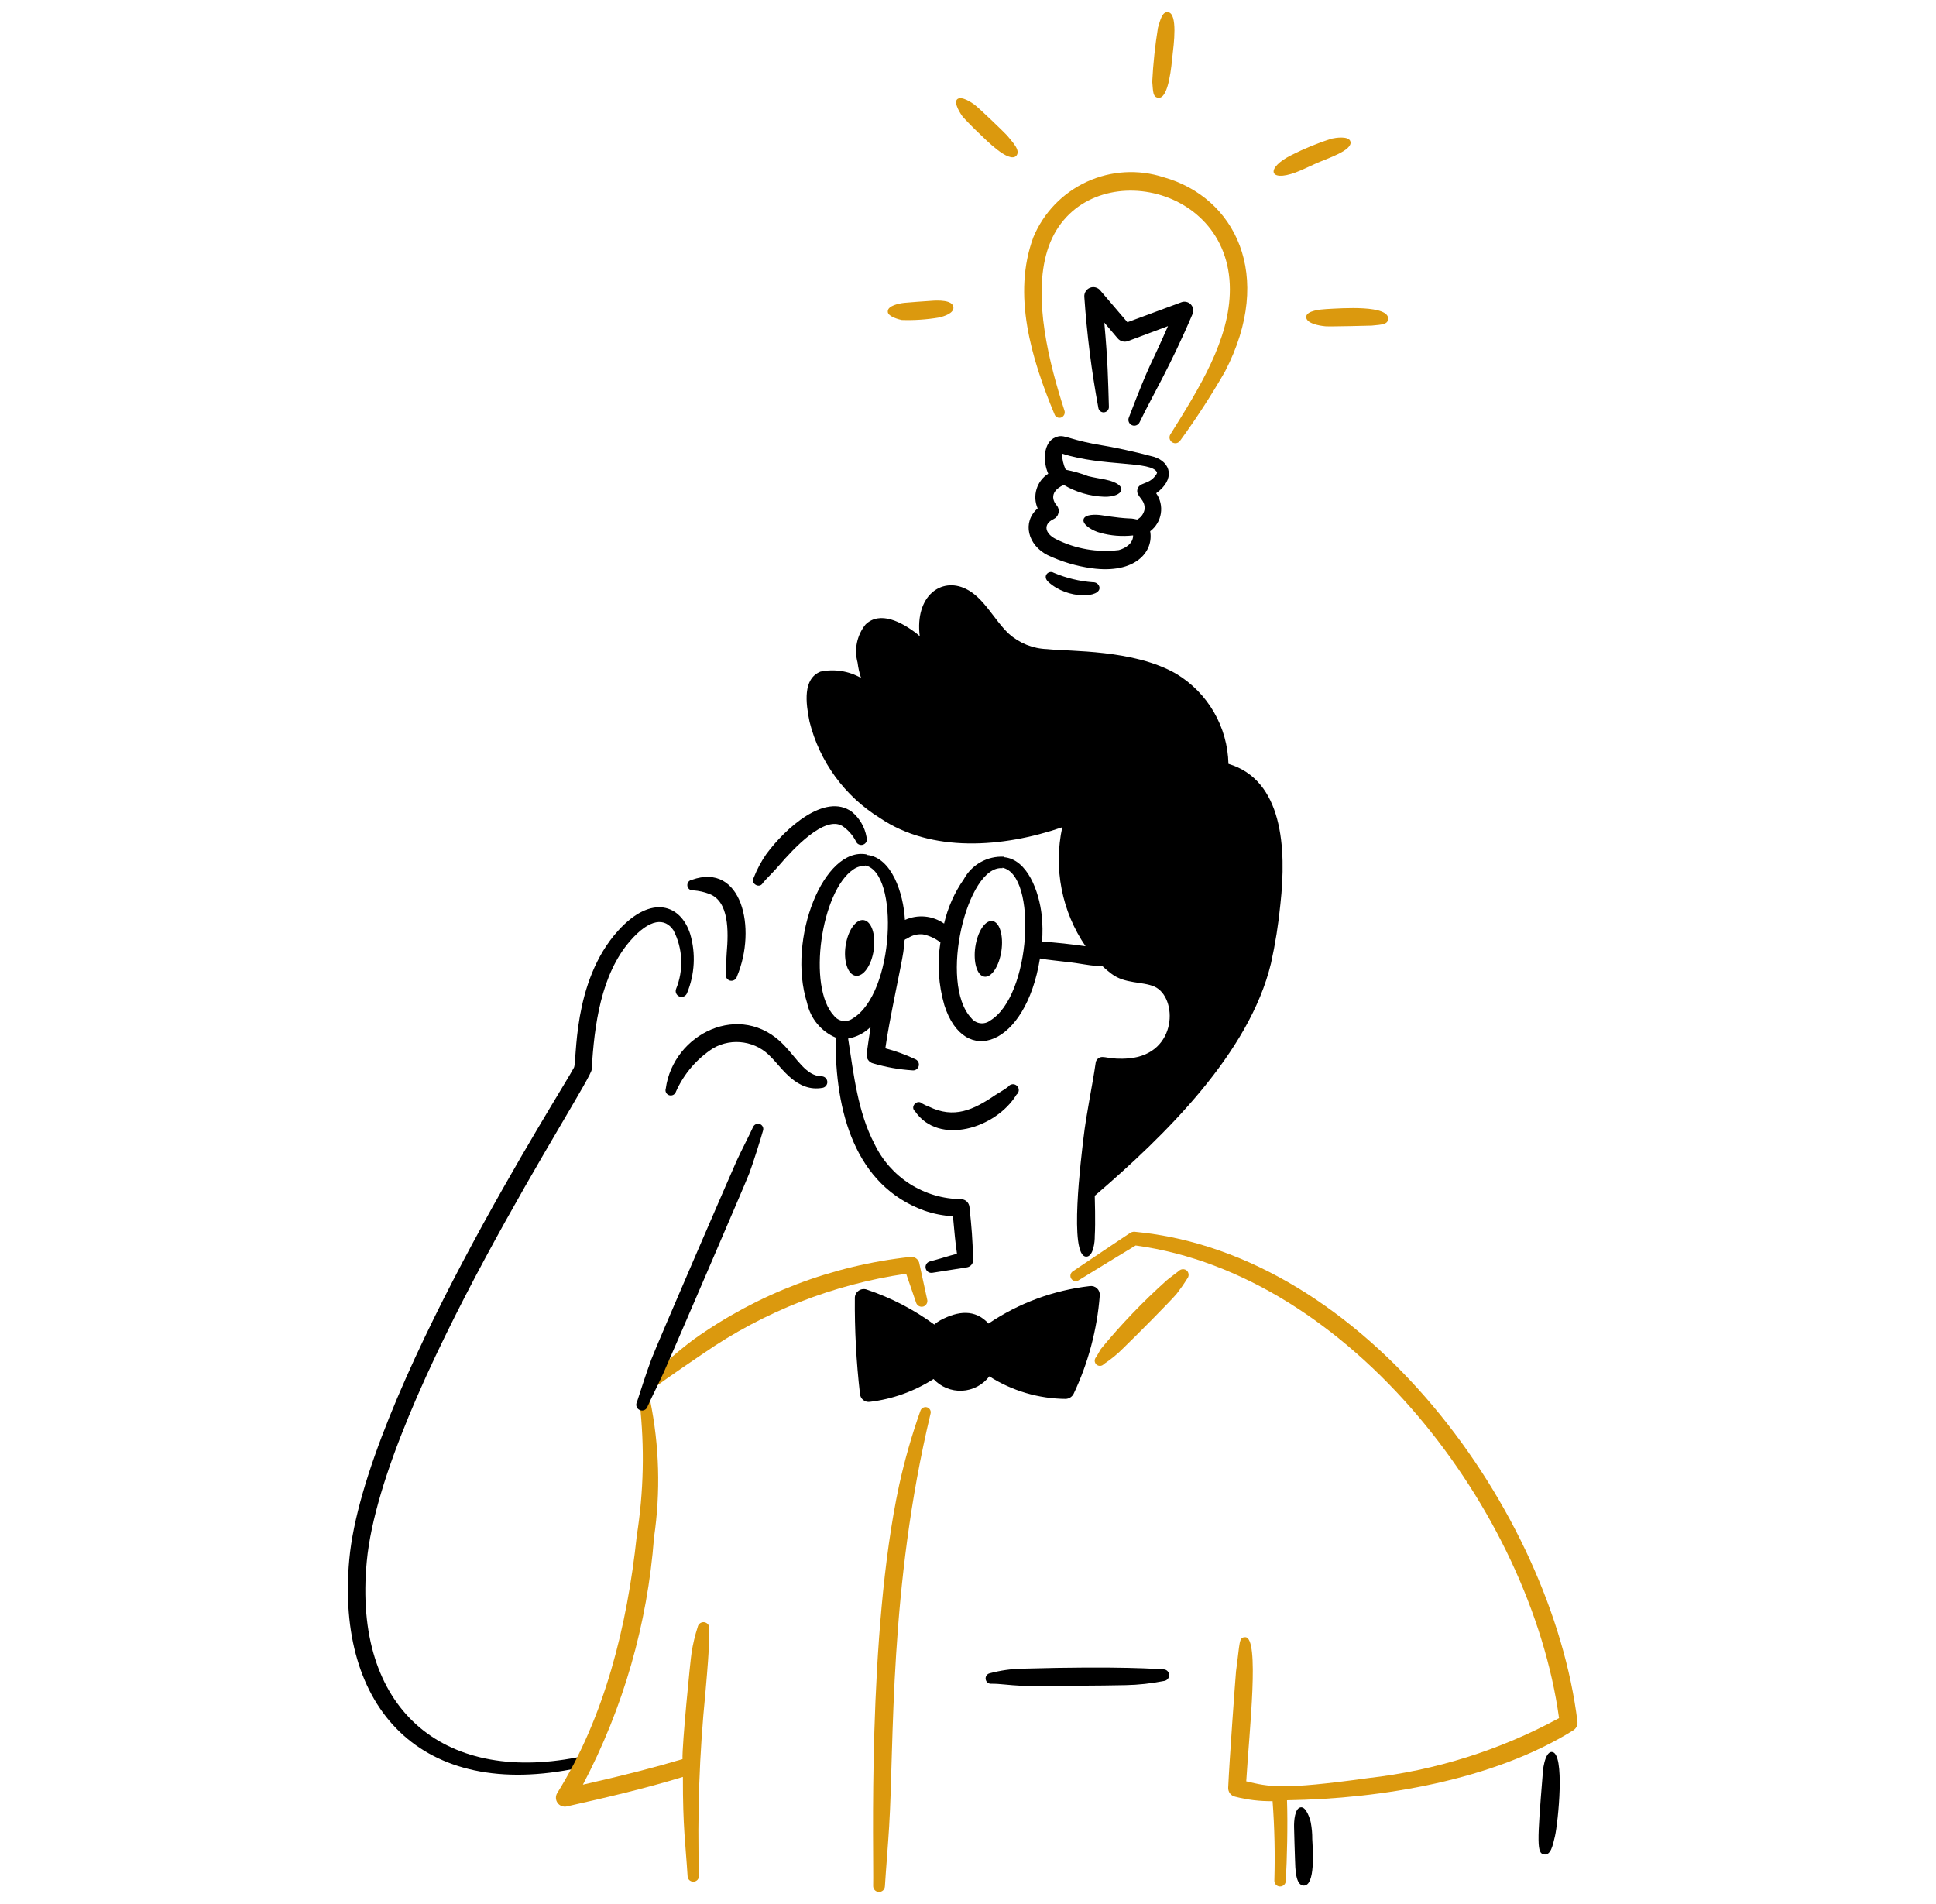 <?xml version="1.0" encoding="UTF-8"?>
<svg width="61" height="60" viewBox="0 0 61 60" fill="none" xmlns="http://www.w3.org/2000/svg">
    <path d="M19.483 29.32C20.528 28.173 21.452 28.503 21.747 29.434C21.927 30.047 21.891 30.703 21.648 31.294C21.631 31.34 21.596 31.377 21.552 31.398C21.508 31.418 21.457 31.42 21.411 31.404C21.365 31.387 21.327 31.352 21.307 31.308C21.286 31.263 21.284 31.212 21.301 31.166C21.422 30.871 21.477 30.553 21.463 30.234C21.45 29.915 21.367 29.603 21.221 29.319C20.953 28.915 20.475 28.937 19.855 29.65C18.933 30.712 18.724 32.311 18.643 33.702C18.657 34.065 12.05 44.019 11.557 49.198C11.114 53.843 13.943 56.205 18.179 55.38C18.222 55.373 18.265 55.383 18.301 55.407C18.337 55.432 18.362 55.469 18.37 55.511C18.379 55.554 18.371 55.598 18.348 55.635C18.324 55.671 18.288 55.697 18.245 55.707C13.262 56.777 10.578 53.808 11.005 49.146C11.471 44.067 17.776 34.255 18.082 33.646C18.19 33.478 18.009 30.937 19.483 29.32Z" fill="black"/>
    <path d="M48.605 55.945C48.431 58.079 48.422 58.404 48.651 58.438C48.859 58.468 48.922 58.175 48.995 57.859C49.09 57.446 49.325 55.217 48.893 55.209C48.666 55.206 48.601 55.842 48.605 55.945Z" fill="black"/>
    <path d="M28.833 35.021C29.578 36.107 31.377 35.563 32.028 34.495C32.049 34.479 32.066 34.459 32.078 34.435C32.091 34.412 32.098 34.386 32.1 34.36C32.101 34.334 32.097 34.307 32.087 34.282C32.078 34.258 32.063 34.236 32.044 34.217C32.025 34.199 32.002 34.185 31.977 34.176C31.952 34.167 31.925 34.164 31.899 34.167C31.872 34.169 31.847 34.178 31.824 34.191C31.801 34.204 31.781 34.222 31.766 34.244C31.644 34.341 31.502 34.416 31.362 34.506C30.662 34.983 30.061 35.258 29.269 34.873C29.196 34.846 29.125 34.814 29.058 34.775C28.899 34.624 28.661 34.878 28.833 35.021Z" fill="black"/>
    <path d="M31.015 30.778C31.069 30.786 31.125 30.771 31.182 30.734C31.238 30.697 31.293 30.639 31.343 30.563C31.393 30.487 31.437 30.395 31.473 30.292C31.509 30.188 31.536 30.076 31.553 29.96C31.57 29.845 31.576 29.73 31.57 29.62C31.565 29.511 31.549 29.41 31.522 29.323C31.496 29.236 31.46 29.164 31.416 29.113C31.373 29.062 31.323 29.031 31.268 29.023C31.214 29.016 31.158 29.031 31.101 29.067C31.045 29.104 30.99 29.162 30.94 29.238C30.89 29.314 30.846 29.407 30.81 29.51C30.774 29.614 30.747 29.726 30.73 29.841C30.713 29.957 30.707 30.072 30.713 30.182C30.718 30.291 30.734 30.392 30.761 30.479C30.787 30.566 30.823 30.637 30.867 30.689C30.91 30.74 30.96 30.77 31.015 30.778Z" fill="black"/>
    <path d="M26.959 30.748C27.018 30.757 27.079 30.742 27.139 30.706C27.199 30.67 27.258 30.612 27.31 30.537C27.363 30.461 27.41 30.369 27.448 30.266C27.485 30.163 27.514 30.05 27.53 29.935C27.547 29.82 27.552 29.704 27.545 29.595C27.538 29.485 27.519 29.383 27.49 29.296C27.461 29.209 27.421 29.137 27.374 29.085C27.326 29.033 27.272 29.002 27.213 28.994C27.155 28.985 27.094 29 27.034 29.036C26.974 29.072 26.916 29.13 26.863 29.205C26.809 29.281 26.763 29.373 26.725 29.476C26.688 29.579 26.66 29.692 26.643 29.807C26.626 29.922 26.621 30.038 26.628 30.147C26.635 30.257 26.654 30.358 26.683 30.446C26.712 30.533 26.752 30.605 26.799 30.657C26.847 30.709 26.901 30.74 26.959 30.748Z" fill="black"/>
    <path d="M38.706 24.071C38.693 23.498 38.536 22.938 38.25 22.443C37.963 21.947 37.556 21.532 37.066 21.235C35.723 20.459 33.721 20.535 32.993 20.455C32.546 20.441 32.119 20.269 31.786 19.971C31.322 19.537 31 18.826 30.425 18.553C29.653 18.182 28.825 18.779 28.979 20.044C28.952 20.026 28.927 20.005 28.904 19.982C28.41 19.594 27.721 19.241 27.272 19.679C27.138 19.845 27.046 20.041 27.002 20.249C26.959 20.458 26.965 20.674 27.021 20.88C27.041 21.044 27.077 21.206 27.13 21.363C26.742 21.143 26.288 21.072 25.852 21.164C25.291 21.391 25.387 22.15 25.507 22.742C25.822 24.003 26.616 25.092 27.722 25.775C29.346 26.88 31.599 26.714 33.47 26.069C33.331 26.711 33.324 27.374 33.451 28.019C33.577 28.664 33.833 29.276 34.204 29.818C33.939 29.779 33.103 29.675 32.833 29.68C32.855 29.403 32.852 29.124 32.823 28.848C32.741 28.091 32.371 27.077 31.634 27.012V26.997C31.378 26.983 31.122 27.042 30.898 27.168C30.674 27.293 30.49 27.48 30.368 27.706C30.073 28.127 29.862 28.602 29.747 29.104C29.569 28.979 29.361 28.903 29.145 28.883C28.929 28.863 28.711 28.9 28.513 28.989C28.467 28.146 28.094 27.01 27.307 26.94V26.925C25.959 26.667 24.791 29.586 25.429 31.602C25.481 31.843 25.589 32.069 25.746 32.259C25.902 32.449 26.102 32.599 26.329 32.696C26.307 35.034 26.945 37.362 29.128 38.151C29.418 38.251 29.72 38.311 30.026 38.327C30.096 39.03 30.078 38.956 30.153 39.51C29.901 39.572 29.587 39.677 29.289 39.754C29.246 39.768 29.209 39.797 29.187 39.837C29.164 39.876 29.157 39.922 29.166 39.967C29.176 40.011 29.201 40.05 29.238 40.077C29.275 40.103 29.32 40.115 29.365 40.111L30.457 39.939C30.52 39.931 30.576 39.899 30.614 39.85C30.653 39.8 30.671 39.738 30.663 39.676C30.636 38.964 30.623 38.77 30.546 38.033C30.539 37.968 30.509 37.907 30.461 37.862C30.413 37.817 30.35 37.791 30.285 37.788C29.711 37.783 29.151 37.617 28.668 37.309C28.185 37 27.798 36.562 27.552 36.044C27.027 35.043 26.9 33.863 26.723 32.727C26.992 32.68 27.239 32.552 27.432 32.36C27.386 32.642 27.348 32.925 27.308 33.204C27.297 33.273 27.313 33.343 27.352 33.4C27.391 33.457 27.45 33.497 27.518 33.512C27.917 33.629 28.327 33.702 28.742 33.729C28.787 33.736 28.832 33.726 28.87 33.702C28.908 33.677 28.935 33.639 28.947 33.595C28.959 33.552 28.954 33.505 28.933 33.465C28.913 33.425 28.878 33.393 28.836 33.377C28.534 33.234 28.219 33.12 27.896 33.035C28.011 32.177 28.401 30.427 28.462 30.004C28.529 29.516 28.456 29.645 28.599 29.567C28.74 29.47 28.911 29.427 29.081 29.444C29.281 29.484 29.47 29.571 29.631 29.697C29.527 30.358 29.569 31.033 29.755 31.675C30.377 33.641 32.318 32.986 32.767 30.203C32.99 30.249 33.406 30.284 33.734 30.326C34.015 30.361 34.285 30.417 34.567 30.441C34.854 30.464 34.608 30.371 35.018 30.684C35.444 31.011 36 30.923 36.375 31.091C37.112 31.42 37.115 33.209 35.579 33.351C34.934 33.41 34.761 33.238 34.616 33.345C34.591 33.36 34.57 33.38 34.554 33.404C34.539 33.428 34.528 33.455 34.524 33.483C34.41 34.273 34.231 35.066 34.138 35.869C34.074 36.425 33.666 39.609 34.23 39.6C34.453 39.596 34.499 39.113 34.494 38.962C34.521 38.528 34.494 37.731 34.494 37.682C36.7 35.789 39.367 33.185 40.046 30.359C40.183 29.743 40.282 29.119 40.343 28.491C40.54 26.725 40.418 24.581 38.706 24.071ZM26.866 32.094C26.776 32.159 26.664 32.187 26.554 32.171C26.445 32.155 26.346 32.097 26.278 32.009C25.424 31.101 25.876 28.071 26.89 27.397C26.998 27.32 27.129 27.281 27.261 27.287V27.272C28.345 27.494 28.186 31.308 26.866 32.094ZM31.191 32.166C31.101 32.231 30.989 32.259 30.88 32.243C30.77 32.227 30.671 32.169 30.603 32.081C29.568 30.98 30.474 27.253 31.586 27.359V27.344C32.691 27.569 32.495 31.391 31.191 32.165V32.166Z" fill="black"/>
    <path d="M34.336 40.528C33.193 40.66 32.099 41.064 31.147 41.708C30.721 41.247 30.186 41.308 29.633 41.602C29.563 41.64 29.498 41.686 29.439 41.74C28.791 41.265 28.074 40.894 27.312 40.639C27.271 40.624 27.227 40.619 27.184 40.624C27.141 40.629 27.099 40.644 27.062 40.667C27.026 40.691 26.995 40.723 26.973 40.761C26.951 40.798 26.938 40.84 26.935 40.884C26.925 41.899 26.98 42.914 27.096 43.922C27.099 43.959 27.109 43.996 27.126 44.029C27.143 44.062 27.167 44.091 27.195 44.115C27.224 44.139 27.257 44.156 27.293 44.167C27.329 44.177 27.366 44.18 27.403 44.176C28.119 44.091 28.807 43.845 29.414 43.456C29.528 43.58 29.667 43.677 29.823 43.74C29.978 43.804 30.145 43.833 30.313 43.825C30.48 43.817 30.644 43.772 30.792 43.694C30.941 43.615 31.07 43.506 31.172 43.372C31.894 43.832 32.732 44.078 33.589 44.083C33.638 44.078 33.686 44.062 33.727 44.035C33.769 44.008 33.803 43.97 33.826 43.927C34.288 42.952 34.568 41.9 34.652 40.824C34.656 40.782 34.65 40.741 34.635 40.702C34.62 40.663 34.596 40.628 34.566 40.599C34.535 40.571 34.499 40.55 34.459 40.537C34.419 40.525 34.377 40.522 34.336 40.528Z" fill="black"/>
    <path d="M31.239 53.059C31.508 53.055 31.769 53.105 32.206 53.124C32.379 53.133 34.959 53.119 35.464 53.103C35.873 53.095 36.281 53.05 36.683 52.97C36.727 52.963 36.767 52.94 36.796 52.905C36.825 52.871 36.84 52.827 36.838 52.782C36.836 52.737 36.818 52.694 36.787 52.661C36.756 52.629 36.714 52.609 36.669 52.606C36.513 52.599 35.351 52.495 32.202 52.584C31.86 52.591 31.52 52.64 31.189 52.728C31.147 52.736 31.11 52.761 31.085 52.796C31.06 52.831 31.05 52.875 31.057 52.917C31.063 52.96 31.086 52.998 31.12 53.025C31.154 53.051 31.197 53.063 31.239 53.059Z" fill="black"/>
    <path d="M49.703 54.253C48.889 47.646 43.037 39.496 35.754 38.816C35.7 38.812 35.647 38.826 35.602 38.857C35.576 38.875 34.264 39.749 33.803 40.063C33.784 40.075 33.769 40.09 33.756 40.109C33.743 40.127 33.735 40.147 33.73 40.169C33.726 40.191 33.725 40.213 33.729 40.235C33.733 40.256 33.742 40.277 33.754 40.295C33.766 40.314 33.781 40.33 33.8 40.342C33.818 40.355 33.838 40.364 33.86 40.368C33.882 40.373 33.904 40.373 33.926 40.369C33.947 40.365 33.968 40.357 33.986 40.345C34.032 40.316 35.735 39.272 35.782 39.248C42.54 40.165 48.22 47.608 49.123 54.142C47.259 55.154 45.217 55.795 43.108 56.032C40.348 56.415 39.984 56.3 39.267 56.134C39.363 54.528 39.696 51.595 39.237 51.592C39.025 51.592 39.073 51.748 38.945 52.667C38.914 53.032 38.736 55.472 38.698 56.335C38.695 56.4 38.716 56.464 38.755 56.516C38.795 56.568 38.852 56.603 38.916 56.617C39.302 56.717 39.699 56.765 40.097 56.759C40.159 57.591 40.177 58.426 40.153 59.26C40.152 59.283 40.155 59.307 40.164 59.329C40.172 59.352 40.184 59.372 40.2 59.389C40.217 59.407 40.236 59.421 40.257 59.431C40.279 59.441 40.302 59.446 40.326 59.447C40.35 59.448 40.373 59.444 40.395 59.436C40.418 59.428 40.438 59.415 40.456 59.399C40.473 59.383 40.487 59.364 40.497 59.342C40.507 59.321 40.512 59.297 40.513 59.274C40.552 58.62 40.579 57.463 40.551 56.73C43.526 56.684 47.052 56.098 49.57 54.527C49.616 54.498 49.652 54.458 49.676 54.409C49.699 54.361 49.709 54.307 49.703 54.253Z" fill="#DB990E"/>
    <path d="M21.298 34.4C21.549 33.836 21.959 33.359 22.479 33.027C22.771 32.862 23.11 32.801 23.441 32.855C23.771 32.907 24.075 33.071 24.3 33.319C24.642 33.655 25.108 34.428 25.922 34.279C25.966 34.27 26.005 34.245 26.031 34.209C26.058 34.173 26.071 34.128 26.067 34.084C26.063 34.039 26.043 33.997 26.01 33.966C25.978 33.935 25.935 33.918 25.89 33.916C25.405 33.913 25.115 33.36 24.697 32.929C23.337 31.518 21.21 32.577 20.977 34.306C20.97 34.326 20.968 34.348 20.969 34.37C20.971 34.391 20.977 34.413 20.987 34.432C20.997 34.451 21.011 34.468 21.027 34.482C21.044 34.496 21.063 34.507 21.084 34.513C21.105 34.52 21.128 34.522 21.151 34.52C21.173 34.518 21.195 34.512 21.215 34.501C21.235 34.491 21.252 34.476 21.267 34.459C21.281 34.441 21.292 34.421 21.298 34.4Z" fill="black"/>
    <path d="M21.849 28.058C22.02 28.07 22.188 28.108 22.348 28.169C22.973 28.402 22.956 29.345 22.897 30.028C22.881 30.209 22.889 30.451 22.868 30.683C22.858 30.73 22.867 30.778 22.892 30.819C22.917 30.86 22.956 30.89 23.003 30.902C23.05 30.913 23.1 30.904 23.141 30.879C23.182 30.853 23.212 30.812 23.223 30.764C23.857 29.246 23.366 27.168 21.8 27.725C21.756 27.732 21.716 27.756 21.689 27.791C21.663 27.827 21.652 27.872 21.658 27.916C21.665 27.96 21.688 28 21.724 28.026C21.76 28.053 21.805 28.064 21.849 28.058Z" fill="black"/>
    <path d="M24.035 27.825C24.15 27.683 24.349 27.504 24.562 27.254C24.985 26.763 25.977 25.687 26.542 26.03C26.72 26.151 26.865 26.314 26.965 26.504C26.973 26.527 26.985 26.548 27.002 26.566C27.017 26.584 27.037 26.599 27.059 26.609C27.081 26.62 27.105 26.626 27.129 26.627C27.153 26.628 27.177 26.624 27.2 26.615C27.223 26.607 27.243 26.594 27.261 26.577C27.279 26.56 27.292 26.54 27.302 26.518C27.312 26.496 27.317 26.472 27.317 26.447C27.317 26.423 27.312 26.399 27.303 26.377C27.249 26.065 27.084 25.782 26.84 25.581C26.001 24.972 24.756 26.086 24.144 26.916C23.984 27.146 23.852 27.395 23.749 27.656C23.632 27.838 23.932 28.019 24.035 27.825Z" fill="black"/>
    <path d="M34.784 42.982C35.005 42.837 35.21 42.67 35.395 42.481C35.757 42.134 36.896 40.987 37.076 40.769C37.192 40.619 37.301 40.464 37.401 40.303C37.433 40.267 37.451 40.221 37.451 40.174C37.451 40.126 37.433 40.08 37.401 40.045C37.364 40.012 37.317 39.994 37.268 39.996C37.219 39.998 37.173 40.019 37.139 40.054C37.017 40.153 36.886 40.242 36.763 40.345C36.016 41.013 35.322 41.737 34.685 42.511C34.635 42.594 34.594 42.675 34.542 42.76C34.526 42.776 34.513 42.794 34.505 42.815C34.496 42.836 34.492 42.858 34.492 42.88C34.492 42.903 34.497 42.925 34.507 42.945C34.516 42.965 34.529 42.984 34.545 42.999C34.562 43.014 34.581 43.026 34.602 43.033C34.624 43.04 34.646 43.043 34.668 43.042C34.691 43.04 34.712 43.034 34.732 43.024C34.752 43.013 34.77 42.999 34.784 42.982Z" fill="#DB990E"/>
    <path d="M28.552 40.139C26.259 40.472 24.073 41.331 22.165 42.647C22.073 42.709 21.018 43.425 20.691 43.671C20.658 43.7 20.615 43.714 20.571 43.711C20.527 43.708 20.486 43.687 20.457 43.654C20.429 43.62 20.415 43.577 20.419 43.533C20.422 43.489 20.442 43.448 20.475 43.419C20.904 42.979 21.368 42.574 21.86 42.206C23.875 40.769 26.225 39.875 28.686 39.609C28.745 39.602 28.806 39.616 28.856 39.648C28.907 39.681 28.944 39.731 28.961 39.788L29.212 40.942C29.226 40.988 29.222 41.037 29.2 41.08C29.178 41.123 29.14 41.155 29.095 41.171C29.049 41.185 28.998 41.181 28.955 41.158C28.912 41.136 28.88 41.097 28.865 41.051L28.552 40.139Z" fill="#DB990E"/>
    <path d="M21.985 51.265C21.899 51.53 21.834 51.801 21.791 52.076C21.751 52.32 21.486 55.013 21.505 55.434C20.673 55.681 19.866 55.898 18.366 56.239C19.639 53.823 20.401 51.172 20.607 48.45C20.817 47.016 20.776 45.556 20.486 44.136C20.482 44.115 20.473 44.094 20.46 44.076C20.448 44.057 20.432 44.042 20.413 44.03C20.395 44.017 20.374 44.009 20.352 44.005C20.33 44.001 20.308 44.001 20.286 44.005C20.265 44.01 20.244 44.019 20.226 44.031C20.207 44.044 20.192 44.06 20.179 44.078C20.167 44.097 20.159 44.118 20.155 44.139C20.151 44.161 20.151 44.184 20.155 44.205C20.313 45.6 20.282 47.009 20.064 48.395C19.761 51.239 19.057 54.099 17.556 56.505C17.528 56.552 17.514 56.606 17.516 56.66C17.518 56.715 17.535 56.767 17.567 56.812C17.598 56.857 17.642 56.891 17.692 56.911C17.743 56.931 17.799 56.936 17.852 56.926C19.077 56.65 20.313 56.364 21.517 55.995C21.514 57.613 21.599 58.073 21.665 59.127C21.666 59.15 21.672 59.173 21.682 59.195C21.692 59.216 21.707 59.235 21.724 59.251C21.742 59.266 21.763 59.278 21.785 59.286C21.807 59.294 21.831 59.297 21.855 59.296C21.878 59.294 21.901 59.288 21.923 59.278C21.944 59.268 21.963 59.253 21.979 59.236C21.994 59.218 22.006 59.197 22.014 59.175C22.022 59.153 22.025 59.129 22.024 59.106C21.968 57.183 22.036 55.26 22.226 53.346C22.39 51.478 22.301 52.12 22.346 51.327C22.353 51.28 22.341 51.232 22.313 51.193C22.285 51.155 22.243 51.129 22.196 51.12C22.149 51.112 22.1 51.123 22.061 51.15C22.022 51.177 21.994 51.218 21.985 51.265Z" fill="#DB990E"/>
    <path d="M28.999 44.462C28.729 45.225 28.506 46.004 28.332 46.795C27.315 51.513 27.538 58.52 27.512 59.427C27.51 59.476 27.528 59.524 27.561 59.56C27.595 59.596 27.641 59.617 27.69 59.619C27.739 59.621 27.787 59.603 27.823 59.57C27.858 59.537 27.88 59.49 27.882 59.441C27.922 58.809 27.978 58.179 28.016 57.547C28.177 54.942 28.006 50.049 29.318 44.556C29.325 44.535 29.327 44.513 29.326 44.492C29.324 44.47 29.318 44.449 29.308 44.43C29.298 44.41 29.284 44.393 29.268 44.379C29.251 44.365 29.232 44.355 29.211 44.348C29.168 44.336 29.121 44.34 29.082 44.361C29.042 44.383 29.012 44.419 28.999 44.462Z" fill="#DB990E"/>
    <path d="M40.774 57.582C40.783 57.922 40.791 58.261 40.804 58.601C40.814 58.865 40.812 59.416 41.08 59.419C41.447 59.421 41.366 58.315 41.347 57.954C41.349 57.78 41.333 57.606 41.301 57.434C41.282 57.333 41.16 56.93 40.986 56.953C40.794 56.977 40.769 57.39 40.774 57.582Z" fill="black"/>
    <path d="M33.031 18.338C33.642 18.902 34.704 18.843 34.641 18.5C34.63 18.454 34.604 18.414 34.566 18.386C34.528 18.359 34.482 18.346 34.435 18.349C34.01 18.317 33.594 18.216 33.202 18.05C33.045 17.954 32.829 18.153 33.031 18.338Z" fill="black"/>
    <path d="M36.357 14.395C35.735 14.227 35.104 14.092 34.468 13.989C33.564 13.811 33.523 13.677 33.262 13.778C32.87 13.93 32.854 14.541 33.028 14.928C32.851 15.041 32.721 15.213 32.66 15.413C32.599 15.614 32.611 15.829 32.695 16.021C32.196 16.456 32.385 17.181 33.01 17.494C33.448 17.701 33.915 17.84 34.396 17.907C35.781 18.096 36.355 17.378 36.24 16.742C36.42 16.605 36.541 16.404 36.576 16.18C36.611 15.957 36.559 15.728 36.429 15.543C37.038 15.103 36.897 14.563 36.357 14.395ZM36.403 14.992C36.188 15.283 35.891 15.185 35.837 15.425C35.785 15.655 36.104 15.732 36.061 16.064C36.047 16.129 36.019 16.19 35.979 16.244C35.939 16.297 35.888 16.341 35.829 16.372C35.505 16.297 35.723 16.392 34.694 16.234C34.538 16.211 34.193 16.199 34.143 16.357C34.086 16.541 34.456 16.736 34.656 16.788C34.996 16.884 35.351 16.912 35.702 16.872C35.707 17.116 35.473 17.275 35.25 17.335C34.57 17.417 33.881 17.296 33.27 16.988C32.933 16.82 32.847 16.523 33.198 16.357C33.237 16.338 33.271 16.311 33.298 16.277C33.325 16.243 33.343 16.203 33.352 16.161C33.361 16.119 33.36 16.075 33.349 16.033C33.339 15.991 33.318 15.952 33.29 15.92C33.248 15.874 32.976 15.533 33.516 15.28C33.903 15.51 34.343 15.638 34.793 15.654C35.407 15.669 35.602 15.272 34.82 15.111C34.648 15.076 34.468 15.05 34.289 15.005C34.059 14.917 33.821 14.849 33.579 14.802C33.506 14.643 33.465 14.47 33.461 14.294C34.753 14.712 36.302 14.516 36.457 14.89C36.449 14.929 36.43 14.965 36.402 14.993L36.403 14.992Z" fill="black"/>
    <path d="M34.795 10.167C34.907 11.401 34.913 11.956 34.939 12.81C34.943 12.854 34.93 12.898 34.902 12.932C34.874 12.966 34.833 12.988 34.789 12.993C34.745 12.998 34.702 12.985 34.667 12.957C34.633 12.929 34.611 12.889 34.606 12.845C34.392 11.69 34.245 10.523 34.165 9.351C34.161 9.29 34.176 9.231 34.209 9.18C34.241 9.129 34.289 9.09 34.345 9.068C34.401 9.046 34.463 9.042 34.521 9.058C34.58 9.074 34.632 9.107 34.669 9.154L35.523 10.154L37.215 9.528C37.266 9.507 37.322 9.502 37.376 9.513C37.43 9.524 37.48 9.551 37.518 9.59C37.557 9.63 37.583 9.68 37.593 9.734C37.603 9.788 37.597 9.844 37.575 9.895C36.87 11.557 36.29 12.504 35.91 13.3C35.891 13.345 35.855 13.381 35.81 13.4C35.764 13.419 35.713 13.419 35.668 13.4C35.623 13.381 35.587 13.345 35.568 13.3C35.549 13.254 35.549 13.203 35.568 13.158C36.288 11.277 36.198 11.662 36.801 10.277L35.541 10.749C35.485 10.77 35.424 10.773 35.366 10.758C35.307 10.743 35.256 10.71 35.217 10.664L34.795 10.167Z" fill="black"/>
    <path d="M28.412 10.084C28.804 10.097 29.196 10.071 29.582 10.006C29.761 9.965 30.057 9.868 30.041 9.684C30.02 9.448 29.558 9.462 29.321 9.481C29.042 9.502 28.77 9.516 28.495 9.543C28.322 9.561 27.973 9.635 27.973 9.81C27.955 9.977 28.353 10.074 28.412 10.084Z" fill="#DB990E"/>
    <path d="M30.327 3.67C30.394 3.747 30.64 4.007 30.878 4.229C31.038 4.379 31.784 5.153 32.021 4.911C32.169 4.736 31.899 4.48 31.733 4.269C31.566 4.096 30.852 3.407 30.698 3.294C30.652 3.259 30.296 3.003 30.158 3.129C30.036 3.254 30.291 3.621 30.327 3.67Z" fill="#DB990E"/>
    <path d="M36.485 0.875C36.394 1.438 36.334 2.004 36.305 2.573C36.333 2.899 36.324 3.058 36.493 3.081C36.832 3.127 36.914 2.014 36.943 1.756C36.979 1.438 37.12 0.416 36.799 0.384C36.622 0.364 36.561 0.619 36.485 0.875Z" fill="#DB990E"/>
    <path d="M40.822 5.434C41.039 5.353 41.254 5.243 41.47 5.148C41.845 4.984 42.627 4.735 42.549 4.459C42.497 4.272 42.07 4.344 41.964 4.368C41.528 4.504 41.103 4.678 40.696 4.885C39.87 5.295 39.976 5.748 40.822 5.434Z" fill="#DB990E"/>
    <path d="M41.769 10.283C41.907 10.294 43.171 10.264 43.218 10.261C43.579 10.23 43.712 10.215 43.739 10.062C43.782 9.603 42.294 9.712 41.787 9.74C41.603 9.751 41.175 9.789 41.157 9.977C41.136 10.19 41.573 10.268 41.769 10.283Z" fill="#DB990E"/>
    <path d="M33.54 12.941C33.057 11.452 32.534 9.398 33 7.894C33.942 4.866 38.751 5.635 38.751 9.115C38.751 10.698 37.794 12.218 36.869 13.7C36.849 13.74 36.843 13.787 36.855 13.831C36.867 13.874 36.894 13.912 36.932 13.937C36.971 13.962 37.016 13.972 37.061 13.965C37.106 13.957 37.147 13.934 37.175 13.899C37.689 13.195 38.164 12.463 38.598 11.707C40.176 8.665 38.902 6.212 36.663 5.585C35.867 5.327 35.003 5.378 34.243 5.728C33.482 6.079 32.882 6.702 32.56 7.474C31.891 9.275 32.489 11.288 33.226 13.056C33.233 13.077 33.245 13.096 33.26 13.112C33.275 13.128 33.293 13.142 33.313 13.151C33.333 13.16 33.355 13.165 33.377 13.165C33.399 13.166 33.421 13.162 33.442 13.154C33.481 13.137 33.513 13.106 33.532 13.067C33.55 13.027 33.553 12.983 33.54 12.941Z" fill="#DB990E"/>
    <path d="M23.727 35.517C23.561 35.874 23.375 36.222 23.21 36.581C23.101 36.818 20.687 42.392 20.524 42.833C20.361 43.274 20.216 43.725 20.071 44.175C20.058 44.197 20.05 44.223 20.048 44.249C20.045 44.275 20.049 44.302 20.057 44.327C20.066 44.351 20.08 44.374 20.098 44.393C20.117 44.412 20.139 44.426 20.163 44.436C20.188 44.446 20.214 44.45 20.24 44.449C20.266 44.447 20.292 44.44 20.315 44.428C20.339 44.416 20.359 44.399 20.375 44.378C20.391 44.357 20.403 44.333 20.409 44.308C20.572 43.948 20.753 43.599 20.917 43.239C21.044 42.964 23.495 37.274 23.604 36.986C23.716 36.69 23.957 35.931 24.038 35.639C24.054 35.598 24.054 35.553 24.037 35.512C24.019 35.472 23.987 35.44 23.947 35.423C23.905 35.407 23.859 35.407 23.818 35.425C23.777 35.443 23.744 35.476 23.727 35.517Z" fill="black"/>
</svg>
